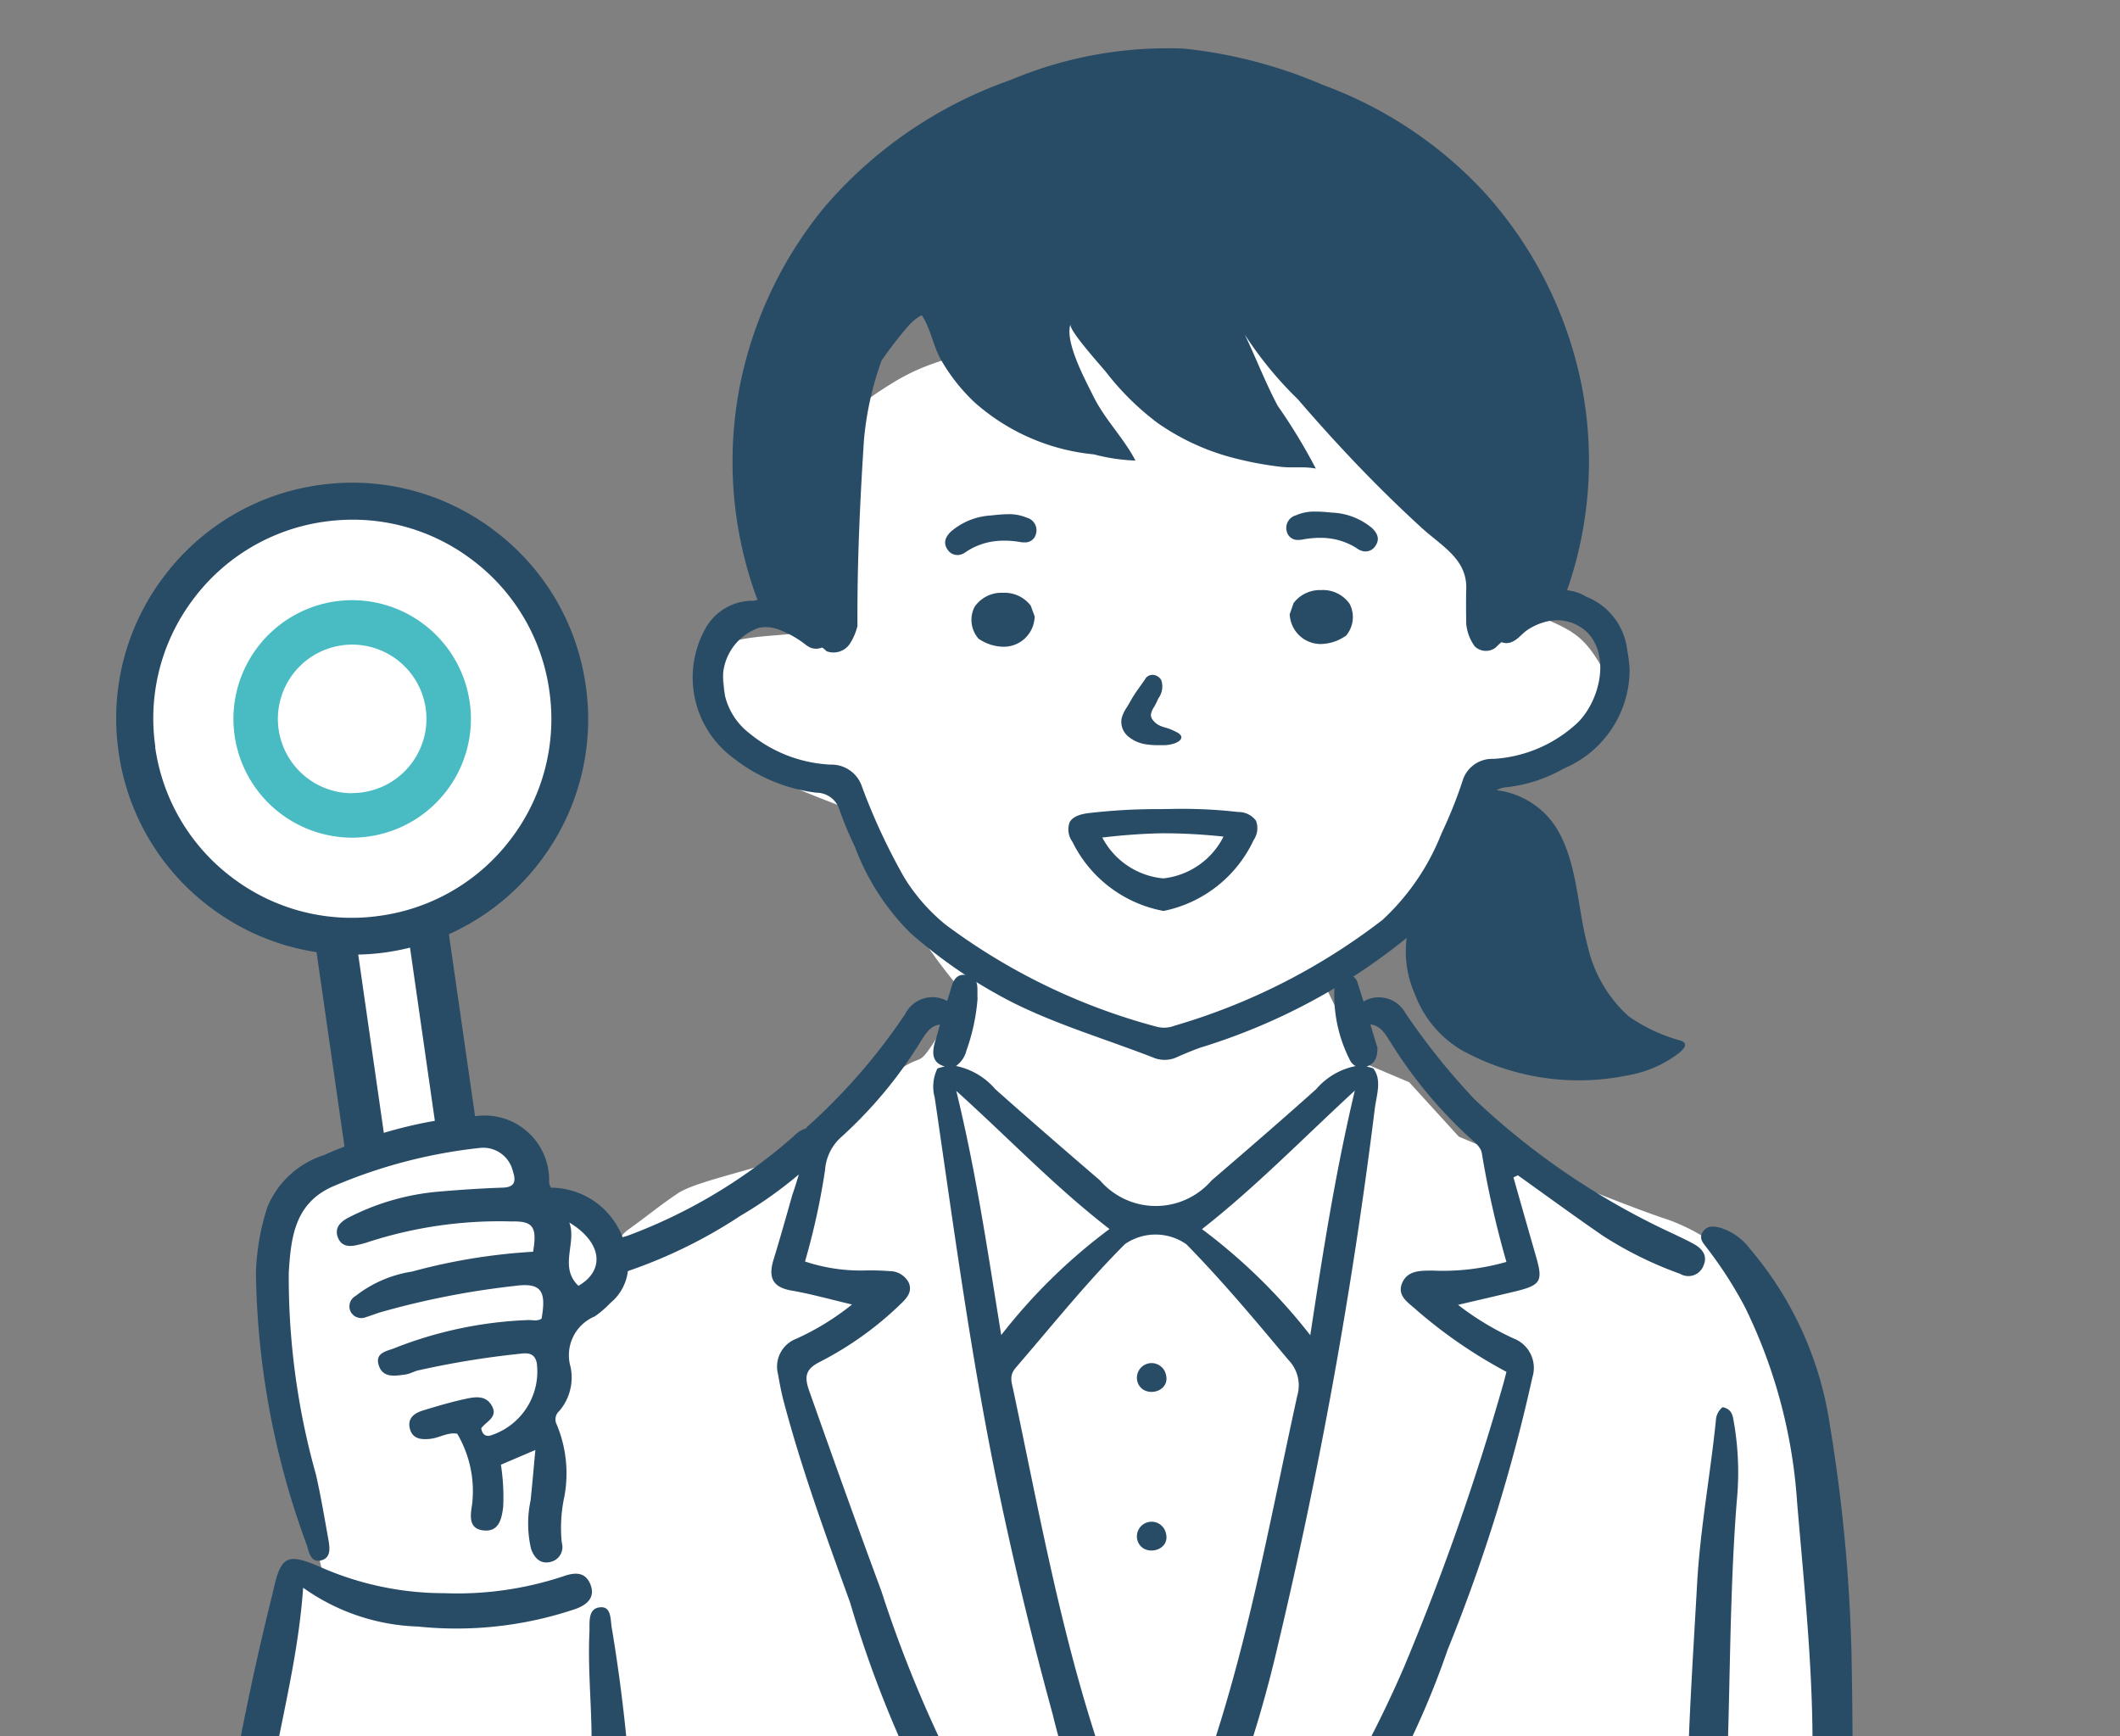 <svg xmlns="http://www.w3.org/2000/svg" xmlns:xlink="http://www.w3.org/1999/xlink" width="68.716" height="56.277" viewBox="0 0 68.716 56.277">
  <rect x="0" y="0" width="68.716" height="56.277" fill="#808080" stroke="none"/>
  <defs>
    <clipPath id="clip-path">
      <rect id="長方形_31474" data-name="長方形 31474" width="68.716" height="56.277" transform="translate(-319.329 730.248)" fill="none"/>
    </clipPath>
  </defs>
  <g id="グループ_35444" data-name="グループ 35444" transform="translate(319.329 -730.248)">
    <g id="グループ_35443" data-name="グループ 35443" clip-path="url(#clip-path)">
      <g id="グループ_35442" data-name="グループ 35442">
        <g id="薬剤師_まるの札" data-name="薬剤師　まるの札">
          <path id="白" d="M-260.3,778.217a28.17,28.17,0,0,0-1.4-5.214,6.346,6.346,0,0,0-3.538-3.216c-1.825-.594-6.806-2.7-6.806-2.7l-1.608-1.763-1.534-.65-1.1-2.291s1.939-1.509,2.686-2.254a35.094,35.094,0,0,0,2.639-4.549,9.872,9.872,0,0,1,2.158-1.142c.683-.343,1.611-.927,1.611-.927s.6-.139-.114-1.453-1.081-1.4-2.659-2.048-.1-2.565-.1-2.565-1.052-6.054-3.031-7.9-1.811-2.649-3.334-2.618-1.956.587-3.379,1.484-1.794-.185-1.917-.464-1.428-.614-1.428-.614.559,1.127-2.221,2.952-3.371,1.342-5.089,2.415-1.341,1.17-2.2,3.591a6.285,6.285,0,0,0,.019,4.09c.175.691-3.445.19-3.318,1.077.061.429.232,3.287.613,3.481,4.511,2.294,3.584.688,4.956,4.072a16.632,16.632,0,0,0,2.243,3.354,14.377,14.377,0,0,1-.952,1.732c-.512.767-.315.25-1.27.958a8.092,8.092,0,0,0-1.628,1.548c-.449.507.2.3-1.151.9s-3.564.988-4.21,1.425-.889.659-1.6,1.171.176.9-.78.193-.956-.883-1.535-.972-.489.4-.8-.49.156-1.271-.645-1.581a6.392,6.392,0,0,0-1.669-.31,57.659,57.659,0,0,1-1.121-6.815,7.052,7.052,0,0,0,4.529-7.614,7.05,7.05,0,0,0-7.982-5.974,7.048,7.048,0,0,0-5.974,7.981,7.05,7.05,0,0,0,6.629,6.038l.8,6.807a12.32,12.32,0,0,0-2.167,1.566,2.753,2.753,0,0,0-.933,2.324,18.954,18.954,0,0,0,.378,4.245c.379,1.639,1.488,6.253,1.488,6.253s-.63-.661-1.034-.469-.554,1.628-.554,1.628l-1.236,7.211a55.167,55.167,0,0,0-.655,7.866,5.64,5.64,0,0,0,.983,3.328,7.91,7.91,0,0,0,3.177,3.051,7.7,7.7,0,0,0,4.361.937c1.488-.307,4.362-3.71,4.362-3.71l-.933,7.866-.124,1.432h40.626V794.373Z" fill="#fff"/>
          <g id="塗り">
            <g id="まるの札">
              <path id="パス_11131" data-name="パス 11131" d="M-307.914,749.7a3.853,3.853,0,0,0-3.849,3.848,3.854,3.854,0,0,0,3.849,3.849,3.854,3.854,0,0,0,3.849-3.849A3.853,3.853,0,0,0-307.914,749.7Zm0,6.257a2.411,2.411,0,0,1-2.408-2.409,2.41,2.41,0,0,1,2.408-2.408,2.41,2.41,0,0,1,2.408,2.408A2.411,2.411,0,0,1-307.914,755.952Z" fill="#48bcc2"/>
            </g>
          </g>
          <g id="アウトライン">
            <g id="グループ_35439" data-name="グループ 35439">
              <path id="パス_11132" data-name="パス 11132" d="M-282.225,803.849c-.039,0-.079,0-.121,0h-.011l-.011,0a1.5,1.5,0,0,0-1.322,1.611,1.541,1.541,0,0,0,1.645,1.287,2.457,2.457,0,0,0,.386-.031l.017,0,.015-.008a1.589,1.589,0,0,0,.96-1.764A1.5,1.5,0,0,0-282.225,803.849Zm.094,1.975a.492.492,0,0,1-.161-.029.635.635,0,0,1-.352-.713.4.4,0,0,1,.386-.339.455.455,0,0,1,.081.006l.012,0,.049,0a.429.429,0,0,1,.434.482C-281.682,805.516-281.853,805.824-282.131,805.824Z" fill="#284b66"/>
              <path id="パス_11133" data-name="パス 11133" d="M-259.294,796.714c0-4.31.061-8.621-.023-12.929a53.21,53.21,0,0,0-.706-7.385,11.357,11.357,0,0,0-2.586-5.679,1.922,1.922,0,0,0-.935-.673c-.209-.057-.436-.1-.586.119s.008.367.123.523a13.356,13.356,0,0,1,1.234,1.915,16.88,16.88,0,0,1,1.694,6.331c.215,2.564.489,5.126.5,7.7.038,7.822.005,15.645,0,23.467a4.179,4.179,0,0,0,.018.672.609.609,0,0,0,.6.545.587.587,0,0,0,.648-.476,4.435,4.435,0,0,0,.081-.9q.006-6.613,0-13.226Z" fill="#284b66"/>
              <path id="パス_11134" data-name="パス 11134" d="M-298.729,798.548a9.185,9.185,0,0,1-.966,2.283,11.817,11.817,0,0,1-.2,2.439,6.163,6.163,0,0,0-.217,1.421c-.128.62-.246,1.243-.331,1.87a24.772,24.772,0,0,0-.515,3.938c.012.465.205.828.719.811.48-.015.661-.378.654-.813a17.686,17.686,0,0,1,.433-3.3c.194-1.108.336-2.215.419-3.324a1.336,1.336,0,0,0,.047-.378,13.433,13.433,0,0,0-.008-4.811A.657.657,0,0,0-298.729,798.548Z" fill="#284b66"/>
              <path id="パス_11135" data-name="パス 11135" d="M-263.494,775.855a.584.584,0,0,0-.218.434c-.18,1.765-.509,3.514-.608,5.288-.111,1.986-.243,3.971-.3,5.959-.067,2.147-.4,4.27-.527,6.41-.091,1.539-.241,3.07-.416,4.6a26.858,26.858,0,0,0-.173,4.959c.168,2.394.788,4.729.953,7.124.028.4.225.685.647.687s.627-.28.653-.68a9.4,9.4,0,0,0-.073-1.633c-.243-2.258-.958-4.442-.888-6.756.089-2.981.4-5.941.661-8.906.144-1.65.325-3.3.4-4.954.144-3.156.1-6.32.347-9.473a9.544,9.544,0,0,0-.082-2.509C-263.163,776.183-263.154,775.924-263.494,775.855Z" fill="#284b66"/>
            </g>
            <g id="グループ_35440" data-name="グループ 35440">
              <path id="パス_11136" data-name="パス 11136" d="M-298.464,797.467c-.035-2.648-.106-5.294-.353-7.934a53.547,53.547,0,0,0-.675-6.481c-.058-.27,0-.734-.368-.712-.431.025-.35.5-.364.816-.054,1.147.066,2.292.07,3.437.012,3.2.338,6.393.341,9.6a14.879,14.879,0,0,1-.959,6.154,3.2,3.2,0,0,1-2.671,2.118,7.743,7.743,0,0,1-1.786-.039,6.647,6.647,0,0,1-6.074-5.329,14.322,14.322,0,0,1-.195-2.3,58.522,58.522,0,0,1,.683-7.077c.281-2.652,1.116-5.218,1.312-8.013a6.775,6.775,0,0,0,3.719,1.258,12.067,12.067,0,0,0,5.116-.572c.359-.13.654-.371.47-.809-.168-.4-.511-.375-.861-.251a10.926,10.926,0,0,1-3.874.551,9.94,9.94,0,0,1-3.941-.816c-1.176-.52-1.354-.405-1.62.828a92,92,0,0,0-1.9,9.89,39.418,39.418,0,0,0-.384,6.2,7.691,7.691,0,0,0,3.761,6.555,9.121,9.121,0,0,0,5.963,1.21c1.835-.2,2.759-1.571,3.517-3.046A10.9,10.9,0,0,0-298.464,797.467Z" fill="#284b66"/>
              <path id="パス_11137" data-name="パス 11137" d="M-309.069,761.108l.906,6.3c-.224.088-.446.18-.666.278a2.96,2.96,0,0,0-1.832,1.678,7.655,7.655,0,0,0-.372,2.153,26.359,26.359,0,0,0,1.646,8.8c.072.223.122.6.483.5.313-.091.264-.421.217-.682-.125-.7-.244-1.4-.4-2.091a23.634,23.634,0,0,1-.882-6.551c.07-1.135.189-2.246,1.428-2.791a16.569,16.569,0,0,1,4.794-1.252.988.988,0,0,1,1.045.77c.1.3.07.507-.329.52-.667.023-1.335.065-2,.123a7.823,7.823,0,0,0-3.019.857c-.247.131-.445.328-.326.636s.391.306.667.233a2.294,2.294,0,0,0,.235-.06,13.777,13.777,0,0,1,4.724-.693c.7-.018.837.176.7.982a19.088,19.088,0,0,0-3.925.643,3.928,3.928,0,0,0-1.825.788.385.385,0,0,0-.153.529.388.388,0,0,0,.48.161c.155-.046.306-.107.46-.156a26.642,26.642,0,0,1,4.338-.854c.891-.127,1.061.149.9,1.057-.146.1-.312.033-.469.047a13.1,13.1,0,0,0-4.255.892c-.257.114-.686.142-.555.569s.537.349.879.3c.138-.021.267-.1.4-.131a28.817,28.817,0,0,1,3.291-.538c.231-.028.487-.048.555.307a2.175,2.175,0,0,1-1.517,2.346c-.168.034-.257-.07-.285-.237.16-.228.563-.359.337-.743-.193-.329-.526-.279-.818-.217-.474.1-.942.239-1.406.381-.265.081-.5.235-.432.564.077.358.367.389.67.355s.565-.221.871-.165a3.658,3.658,0,0,1,.481,2.3c-.065.395-.107.8.4.836.47.036.562-.378.608-.758a6.7,6.7,0,0,0-.073-1.374l1.117-.477c-.056.6-.1,1.116-.154,1.632a3.58,3.58,0,0,0,.014,1.569c.1.287.295.513.638.425a.493.493,0,0,0,.358-.622,4.806,4.806,0,0,1,.087-1.51,4.107,4.107,0,0,0-.251-2.319.362.362,0,0,1,.083-.439,1.666,1.666,0,0,0,.365-1.431,1.362,1.362,0,0,1,.784-1.634,3.27,3.27,0,0,0,.506-.435,1.582,1.582,0,0,0,.538-1.585,2.5,2.5,0,0,0-2.466-2.153.757.757,0,0,1-.057-.164,2.09,2.09,0,0,0-2.4-2.151l-.848-5.9a7.612,7.612,0,0,0,2.986-2.394,7.6,7.6,0,0,0,1.448-5.674,7.6,7.6,0,0,0-2.988-5.035A7.6,7.6,0,0,0-309,745.971a7.6,7.6,0,0,0-5.035,2.988,7.6,7.6,0,0,0-1.448,5.673,7.6,7.6,0,0,0,2.988,5.036A7.606,7.606,0,0,0-309.069,761.108Zm8.2,8.766c1.058.644,1.159,1.545.29,2.048C-301.221,771.313-300.63,770.536-300.874,769.874Zm-4.365-3.3a14.651,14.651,0,0,0-1.654.39l-.83-5.778a7.576,7.576,0,0,0,.9-.072,7.754,7.754,0,0,0,.779-.153Zm-9.059-12.114a6.407,6.407,0,0,1,1.221-4.783,6.41,6.41,0,0,1,4.245-2.519,6.66,6.66,0,0,1,.932-.067,6.4,6.4,0,0,1,3.851,1.288,6.406,6.406,0,0,1,2.519,4.245,6.41,6.41,0,0,1-1.22,4.783A6.411,6.411,0,0,1-307,759.927a6.405,6.405,0,0,1-4.783-1.22A6.408,6.408,0,0,1-314.3,754.461Z" fill="#284b66"/>
            </g>
          </g>
        </g>
        <path id="パス_11138" data-name="パス 11138" d="M-264.423,770.569c-.2-.114-.419-.211-.629-.315a23.983,23.983,0,0,1-6.487-4.382,22.229,22.229,0,0,1-2.239-2.794.982.982,0,0,0-1.355-.371c-.064-.2-.128-.408-.194-.612a.359.359,0,0,0-.451-.246.365.365,0,0,0-.293.351,4.62,4.62,0,0,0,.5,2.412.441.441,0,0,0,.182.188,2.257,2.257,0,0,0-1.278.748c-1.116,1-2.254,1.982-3.392,2.96a2.387,2.387,0,0,1-3.613,0c-1.138-.978-2.272-1.96-3.394-2.957a2.276,2.276,0,0,0-1.276-.754.867.867,0,0,0,.338-.5,6.444,6.444,0,0,0,.361-1.685c-.025-.292.085-.676-.32-.757-.468-.093-.5.332-.6.624-.022.07-.043.14-.065.21a.991.991,0,0,0-1.362.426,19.406,19.406,0,0,1-3.191,3.668l0,.029a.923.923,0,0,0-.409.25,17.142,17.142,0,0,1-5.416,3.244,1.94,1.94,0,0,0-.771.4.458.458,0,0,0-.119.554.543.543,0,0,0,.529.308c.09-.029.22-.065.347-.109a16.048,16.048,0,0,0,3.692-1.807,13.557,13.557,0,0,0,1.891-1.339c-.063.22-.132.438-.207.652-.205.725-.4,1.416-.609,2.1-.173.562-.058.9.573,1.009s1.265.288,1.968.453a8.365,8.365,0,0,1-1.816,1.115.965.965,0,0,0-.583,1.143c.049.276.1.554.169.825.588,2.236,1.383,4.409,2.169,6.581a36.746,36.746,0,0,0,2.354,6,25.516,25.516,0,0,0,3.4,4.325c.235.258.458.52.791.26s.211-.555,0-.813a31.64,31.64,0,0,1-3.2-4.448,40.539,40.539,0,0,1-2.333-5.7c-.8-2.159-1.576-4.33-2.343-6.5-.167-.472-.1-.7.353-.93a10.88,10.88,0,0,0,2.621-1.879c.187-.181.378-.383.262-.674a.691.691,0,0,0-.627-.386,7.65,7.65,0,0,0-.773-.022,5.717,5.717,0,0,1-1.968-.29,22.791,22.791,0,0,0,.649-2.959,1.583,1.583,0,0,1,.544-1.091,14.216,14.216,0,0,0,2.552-3.075c.163-.254.309-.519.63-.553-.052.184-.1.368-.159.552-.1.343-.112.68.3.8l.019.005a1.663,1.663,0,0,0-.243.065,1.333,1.333,0,0,0-.088.94c.624,4.261,1.19,8.528,2.074,12.749q.764,3.643,1.747,7.232a31.382,31.382,0,0,0,2.493,6.725c.547,1.008,1.324.507,1.724-.279a39.951,39.951,0,0,0,3.085-8.67,160.614,160.614,0,0,0,3.143-17.407c.059-.445.235-.923-.053-1.295a1.815,1.815,0,0,0-.215-.057h0c.255-.088.361-.285.351-.615-.074-.241-.15-.494-.227-.75.342.038.495.327.667.6a14.8,14.8,0,0,0,2.5,3.026c.172.155.406.332.442.53a31.22,31.22,0,0,0,.8,3.54,7.507,7.507,0,0,1-2.388.282c-.381,0-.808-.012-.985.387-.2.444.22.664.483.913a15.8,15.8,0,0,0,2.891,1.981c-.047.179-.078.314-.118.446a81.31,81.31,0,0,1-3.2,9.118,36.071,36.071,0,0,1-2.166,4.235c-.768,1.269-1.939,2.446-2.419,3.859a.361.361,0,0,0,0,.337.334.334,0,0,0,.351.06,2.6,2.6,0,0,0,1.235-.959,27.52,27.52,0,0,0,4.409-8.085,55.026,55.026,0,0,0,2.749-8.834,1.021,1.021,0,0,0-.61-1.259,9.174,9.174,0,0,1-1.8-1.089c.684-.161,1.292-.3,1.9-.447.79-.2.856-.328.624-1.132q-.366-1.275-.728-2.551l.142-.07c.913.652,1.818,1.315,2.742,1.951a12.157,12.157,0,0,0,2.518,1.243.523.523,0,0,0,.762-.278C-263.975,770.943-264.154,770.719-264.423,770.569Zm-23.911-4.965c1.717,1.547,3.187,3.1,4.967,4.477a18.215,18.215,0,0,0-3.509,3.438C-287.312,770.835-287.679,768.284-288.334,765.6Zm11.055,9.875c-.81,3.68-1.474,7.392-2.622,10.994-.294.924-.635,2.1-.954,3.034-.054.128-.108.255-.164.382a13.477,13.477,0,0,1-.882,1.907,1.493,1.493,0,0,1-.411-.709q-.219-.512-.436-1.024a1.391,1.391,0,0,0-.125-.584c-.362-.941-.7-2.181-1.008-3.14-1.15-3.625-1.824-7.36-2.611-11.07-.051-.241-.131-.442.093-.7,1.164-1.347,2.273-2.741,3.535-4a1.741,1.741,0,0,1,1.991.008c1.166,1.19,2.233,2.465,3.3,3.741A1.183,1.183,0,0,1-277.279,775.479Zm.42-1.956a18.411,18.411,0,0,0-3.51-3.438c1.741-1.364,3.236-2.908,4.954-4.49C-276.05,768.275-276.446,770.819-276.859,773.523Z" fill="#284b66"/>
        <g id="グループ_35441" data-name="グループ 35441">
          <path id="パス_11139" data-name="パス 11139" d="M-268.995,750.362h0a.067.067,0,0,1-.031.011.05.05,0,0,0,.032-.011Z" fill="#284b66"/>
          <path id="パス_11140" data-name="パス 11140" d="M-282.154,754.376a2.706,2.706,0,0,0,.369.024h.038c.031,0,.063,0,.1,0a1.158,1.158,0,0,0,.367-.051c.183-.062.267-.148.235-.247a.315.315,0,0,0-.155-.128l-.017-.009a1.558,1.558,0,0,0-.2-.091c-.045-.017-.092-.031-.139-.045a1.18,1.18,0,0,1-.171-.059.6.6,0,0,1-.229-.179.284.284,0,0,1-.069-.161.517.517,0,0,1,.1-.262,2.707,2.707,0,0,0,.142-.285.645.645,0,0,0,.094-.592.336.336,0,0,0-.294-.171.275.275,0,0,0-.236.153l-.2.282c-.056.079-.111.157-.162.238-.041.065-.08.132-.118.2s-.065.114-.108.183a1.112,1.112,0,0,0-.169.368.615.615,0,0,0,.2.559A1.169,1.169,0,0,0-282.154,754.376Z" fill="#284b66"/>
          <path id="パス_11141" data-name="パス 11141" d="M-276.512,749.373a1.067,1.067,0,0,0-.877.408l-.012.017-.127.366.006.037a1.006,1.006,0,0,0,1.017.92h0a1.462,1.462,0,0,0,.792-.263l.028-.019.017-.029a.926.926,0,0,0,.082-.995A1.055,1.055,0,0,0-276.512,749.373Z" fill="#284b66"/>
          <path id="パス_11142" data-name="パス 11142" d="M-285.938,749.854a1.07,1.07,0,0,0-.885-.393,1.056,1.056,0,0,0-.918.458.925.925,0,0,0,.1.993l.018.029.028.018a1.457,1.457,0,0,0,.8.25h0a1,1,0,0,0,1-.937l.006-.037-.133-.364Z" fill="#284b66"/>
          <path id="パス_11143" data-name="パス 11143" d="M-286.048,747.026a1.478,1.478,0,0,0-.624-.112c-.119,0-.256.011-.433.029l-.117.013a2.166,2.166,0,0,0-1.285.522c-.21.2-.243.4-.1.595a.377.377,0,0,0,.31.163l.038,0a.467.467,0,0,0,.214-.083,2.122,2.122,0,0,1,1-.368,2.186,2.186,0,0,1,.245-.014,3.046,3.046,0,0,1,.547.046.665.665,0,0,0,.123.01l.054,0a.355.355,0,0,0,.324-.269A.421.421,0,0,0-286.048,747.026Z" fill="#284b66"/>
          <path id="パス_11144" data-name="パス 11144" d="M-276.155,746.862l-.118-.011c-.177-.016-.315-.023-.433-.022a1.467,1.467,0,0,0-.621.122.422.422,0,0,0-.29.533.354.354,0,0,0,.329.263.466.466,0,0,0,.054,0,.655.655,0,0,0,.122-.012,3.177,3.177,0,0,1,.547-.056c.082,0,.165,0,.245.01a2.127,2.127,0,0,1,1.005.352.478.478,0,0,0,.216.079h.038a.375.375,0,0,0,.306-.168c.143-.2.107-.394-.107-.593A2.154,2.154,0,0,0-276.155,746.862Z" fill="#284b66"/>
          <path id="パス_11145" data-name="パス 11145" d="M-279.194,756.566a15.977,15.977,0,0,0-2.141-.1l-.438.006a18.971,18.971,0,0,0-2.315.135c-.3.043-.492.139-.572.294a.679.679,0,0,0,.09.627,4.127,4.127,0,0,0,2.911,2.236l.045.008.046-.009a4.127,4.127,0,0,0,2.872-2.285.684.684,0,0,0,.079-.628A.7.7,0,0,0-279.194,756.566Zm-.505.851a2.483,2.483,0,0,1-1.924,1.3,2.486,2.486,0,0,1-1.946-1.268l-.035-.056.065-.007c.672-.078,1.3-.121,1.9-.131h0c.608,0,1.231.032,1.9.1l.066.007Z" fill="#284b66"/>
          <path id="パス_11146" data-name="パス 11146" d="M-264.853,763.974a5.393,5.393,0,0,1-1.688-.788,4.344,4.344,0,0,1-1.324-2.267c-.339-1.235-.326-2.686-1-3.81a2.666,2.666,0,0,0-1.957-1.25.844.844,0,0,1,.35-.1,4.759,4.759,0,0,0,1.824-.6,3.479,3.479,0,0,0,2.14-3.213,4.936,4.936,0,0,0-.079-.639,2.114,2.114,0,0,0-1.343-1.726l-.01-.007a1.14,1.14,0,0,0-.25-.117,1.2,1.2,0,0,0-.259-.065c-.027-.008-.056-.013-.084-.019a12.729,12.729,0,0,0,.5-6.476,13.165,13.165,0,0,0-3.2-6.435,13.438,13.438,0,0,0-5.208-3.458,15.411,15.411,0,0,0-4.517-1.181,13.1,13.1,0,0,0-5.624,1.021,14.057,14.057,0,0,0-6.047,4.145,13.171,13.171,0,0,0-2.648,5.427,12.829,12.829,0,0,0,.5,7.275c-.045.01-.091.021-.136.033a.6.6,0,0,0-.163,0,1.748,1.748,0,0,0-1.373.869,3.249,3.249,0,0,0,.922,4.247,5.4,5.4,0,0,0,2.662,1.1.781.781,0,0,1,.75.567,11.47,11.47,0,0,0,.5,1.193,7.74,7.74,0,0,0,1.794,2.786,16.021,16.021,0,0,0,3.366,2.279c1.469.726,3.042,1.185,4.56,1.78a.948.948,0,0,0,.737-.045c.244-.107.49-.21.743-.3a19.853,19.853,0,0,0,6.644-3.523l.037-.033a3.415,3.415,0,0,0,.27,1.836,3.548,3.548,0,0,0,1.494,1.793,7.85,7.85,0,0,0,5.385.831,3.772,3.772,0,0,0,1.649-.705C-264.8,764.288-264.552,764.084-264.853,763.974Zm-9.666-3.911a20.356,20.356,0,0,1-6.747,3.431.934.934,0,0,1-.6.023,20.013,20.013,0,0,1-6.813-3.3,6.044,6.044,0,0,1-1.339-1.526,20,20,0,0,1-1.365-2.928,1.04,1.04,0,0,0-1.016-.733,4.459,4.459,0,0,1-2.633-1.011,2.178,2.178,0,0,1-.85-1.536,1.745,1.745,0,0,1,1.156-1.89,1.191,1.191,0,0,1,.6.045,3.263,3.263,0,0,1,.895.493.885.885,0,0,0,.185.114.52.52,0,0,0,.368-.012c.048.039.1.079.14.121a.638.638,0,0,0,.754-.239,1.918,1.918,0,0,0,.248-.576c-.012-2.01.08-4.017.21-6.024a10.2,10.2,0,0,1,.57-2.578,12.533,12.533,0,0,1,.9-1.16,1.657,1.657,0,0,1,.4-.314c.285.4.369.987.619,1.431a5.97,5.97,0,0,0,1.091,1.389,6.8,6.8,0,0,0,3.877,1.692,6.069,6.069,0,0,0,1.343.2c-.367-.715-.99-1.329-1.359-2.074-.264-.534-.939-1.771-.746-2.346-.065.194,1,1.36,1.161,1.564a8.75,8.75,0,0,0,1.66,1.636,7.623,7.623,0,0,0,2.579,1.164,11.11,11.11,0,0,0,1.417.259c.377.044.759-.019,1.135.057a18.275,18.275,0,0,0-1.236-2.036c-.4-.751-.7-1.544-1.067-2.307a12.03,12.03,0,0,0,1.724,2.1q.939,1.094,1.937,2.137t2.065,2.02c.65.594,1.479,1.016,1.453,1.977-.01.381-.007.763,0,1.145a1.464,1.464,0,0,0,.276.726.519.519,0,0,0,.672.043c.062-.063.126-.122.193-.18a.43.43,0,0,0,.365-.02c.183-.081.316-.27.485-.38a1.933,1.933,0,0,1,.61-.267,1.4,1.4,0,0,1,1.309.341c.818.811.369,2.4-.422,3.046a4.361,4.361,0,0,1-2.611,1.064,1,1,0,0,0-1.006.744,14.833,14.833,0,0,1-.672,1.669A7.6,7.6,0,0,1-274.519,760.063Z" fill="#284b66"/>
        </g>
        <path id="パス_11147" data-name="パス 11147" d="M-282.458,775.04c.174.545,1.074.347.921-.238A.476.476,0,1,0-282.458,775.04Z" fill="#284b66"/>
        <path id="パス_11148" data-name="パス 11148" d="M-282.458,780.181c.174.545,1.074.347.921-.238A.476.476,0,1,0-282.458,780.181Z" fill="#284b66"/>
      </g>
    </g>
  </g>
</svg>
